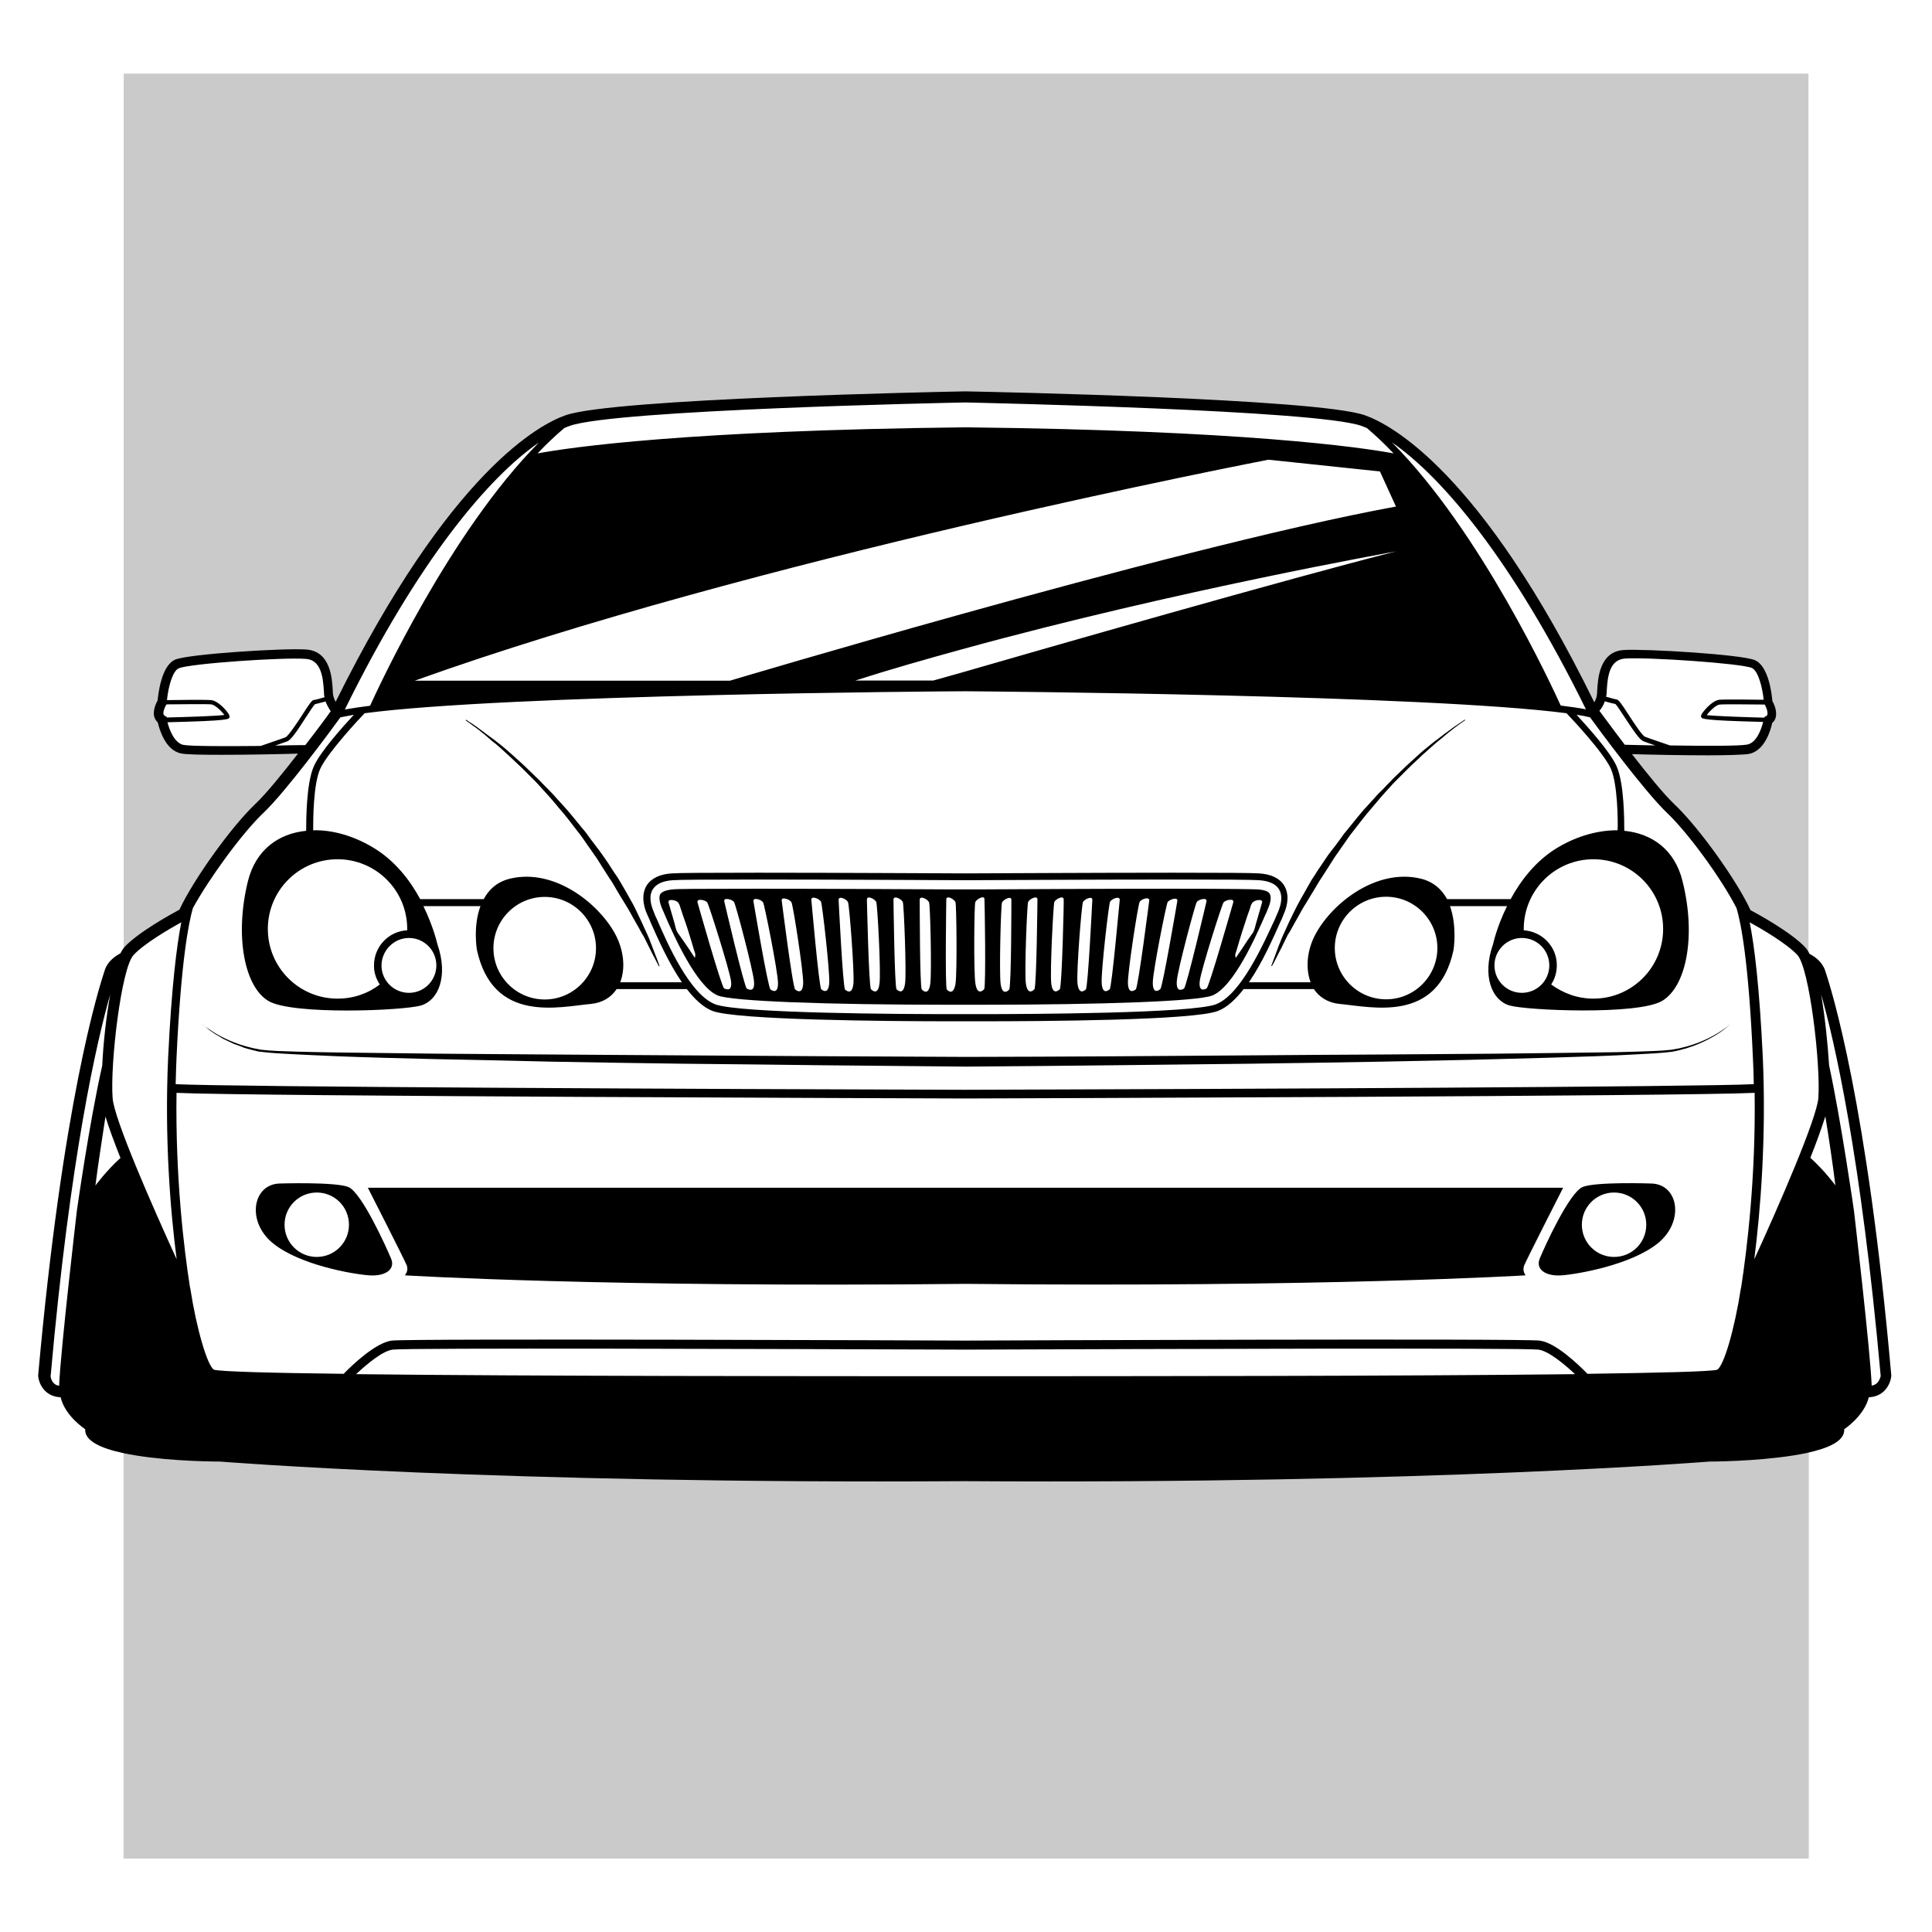 <svg xmlns="http://www.w3.org/2000/svg" width="1133.9" height="1133.9"><path d="m198.5 417.4-16.4 22c9.1-12 16.4-22 16.4-22M1055.5 709.4c-10.6 4.7-13.5 16.4-19 25.5-3.7 6.1-10 14.4-11.2 21.8 0 .3-7.3 46.2-15.8 50.1-8.6 4-300 4-442 4h-.9c-142 0-433.4 0-442-4-8.6-4-15.8-50.1-15.8-50.1-1.2-7.4-7.5-16.2-10.6-22.8-6.3-13.9-10.3-30.3-22-40.5-1.1-.9-2.4-1.8-3.7-2.5v399.9h989.1V707.5c-2.1.4-4.1.9-6.1 1.9M935.6 417.4s7.3 10 16.4 22z" opacity=".21"/><path d="M76.4 557.9c8.6-9.2 32.3-21.8 32.3-21.8 7.3-16.5 29.7-48.2 44.2-62 7.5-7.1 19.4-22 29.2-34.7 0 0-65.2 1.7-74.4 0-9.2-1.7-11.9-17.2-11.9-17.2-4.9-2.6 0-10.6 0-10.6s1.3-19.4 8.8-22.4c7.5-3 62.4-6.6 75.6-5.7 13.2.9 12.8 17.5 13.2 23.4.4 5.8 5 10.6 5 10.6 56.1-114.8 106.9-161 135.2-170.9 27.3-9.5 218-13.6 232.9-13.9h.8c14.9.3 205.6 4.4 232.9 13.9 28.4 9.9 79.2 56.1 135.2 170.9 0 0 4.6-4.9 5-10.6.4-5.7 0-22.4 13.2-23.4 13.2-.9 68.2 2.6 75.6 5.7 7.5 3 8.8 22.4 8.8 22.4s4.9 7.9 0 10.6c0 0-2.6 15.4-11.9 17.2-9.2 1.7-74.4 0-74.4 0 9.8 12.7 21.6 27.6 29.2 34.7 14.5 13.9 36.9 45.5 44.2 62 0 0 23.7 12.5 32.3 21.8 1.6 1.7 2.9 3.7 4 6.1V43.2H72.6v521.6c.9-2.7 2.2-5.1 3.8-6.9" opacity=".21"/><path d="M120.2 602.4c.7.5 1.5 1.2 2.5 2 1.1.8 2.2 1.6 3.6 2.5 1.5.9 3 1.7 4.7 2.8 1.8.9 3.8 1.8 6.1 2.9 1.2.4 2.4.9 3.6 1.3.7.3 1.2.4 1.8.7.3.1.7.3.9.4.3.1.7.1 1.1.3 1.3.4 2.8.7 4.1 1.1.7.1 1.5.4 2.1.5.8.3 1.6.3 2.4.4 6.2.8 13.1 1.1 20.5 1.5 7.5.4 15.6.7 24.1 1.1 17.3.7 36.7 1.2 57.9 1.7 21.2.4 44.2.9 68.6 1.5 24.3.4 50 .9 76.5 1.2s54 .5 81.8.9c27.8.3 56.2.5 84.6.8 56.6-.4 113.2-1.1 166.4-1.7 26.5-.3 52.2-.8 76.5-1.2 24.3-.5 47.4-.9 68.6-1.5 21.2-.5 40.6-1.1 57.9-1.7 8.6-.3 16.8-.7 24.1-1.1 7.5-.4 14.2-.7 20.6-1.5 12.3-2.2 21.2-6.9 26.8-10.4 1.3-.9 2.6-1.7 3.6-2.5 1.1-.8 1.8-1.5 2.5-2s1.2-1.1 1.5-1.3c.3-.3.5-.4.5-.4s-.1.1-.5.4c-.4.3-.8.7-1.5 1.2s-1.6 1.2-2.5 1.8c-1.1.7-2.2 1.5-3.7 2.4-5.7 3.4-14.6 7.7-26.8 9.6-6.1.7-12.9.8-20.5 1.1s-15.6.4-24.1.5c-17.3.3-36.7.4-57.9.7-21.2.1-44.2.4-68.6.5-24.3.1-50 .3-76.5.5-53 .4-109.6.8-166.4.9-28.2-.1-56.6-.3-84.4-.4-27.8-.1-55.3-.4-81.8-.5-26.5-.1-52.2-.4-76.5-.5-24.3-.1-47.4-.4-68.6-.5-21.2-.3-40.6-.5-57.9-.7-8.6-.1-16.8-.3-24.1-.5s-14.4-.4-20.5-1.1c-12.1-2-21.1-6.2-26.8-9.6-1.5-.9-2.6-1.7-3.7-2.4-1-.6-1.9-1.2-2.6-1.7-.7-.7-1.1-1.1-1.5-1.3-.3-.3-.5-.4-.5-.4s.1.1.5.4c.3.3.9.7 1.5 1.3M369.6 527.3c-1.2-2.2-2.5-4.5-3.8-6.7-1.3-2.2-2.6-4.6-4.2-6.9-1.6-2.2-3-4.6-4.6-7s-3.2-4.7-4.9-7c-1.7-2.2-3.4-4.6-5.3-7l-2.6-3.6c-.9-1.2-1.8-2.2-2.8-3.4-3.7-4.5-7.3-9.1-11.2-13.3-2-2.1-3.8-4.2-5.7-6.3-2-2-3.8-4-5.8-5.9-.9-.9-1.8-2-2.8-2.9-.9-.9-2-1.8-2.9-2.8-1.8-1.8-3.8-3.6-5.5-5.3-1.8-1.7-3.7-3.3-5.4-4.9s-3.4-3-5.1-4.5c-1.7-1.5-3.3-2.8-4.9-4-1.6-1.2-3-2.4-4.5-3.4s-2.8-2.1-4-3c-1.2-.9-2.4-1.7-3.4-2.5-2.1-1.5-3.7-2.6-4.9-3.3-1.2-.8-1.7-1.2-1.7-1.2l-.3.4s.7.4 1.7 1.2c1.1.8 2.8 2 4.7 3.4 1.1.8 2.1 1.6 3.3 2.6 1.2.9 2.5 2 3.8 3.2 1.3 1.2 2.8 2.4 4.4 3.6 1.5 1.3 3 2.6 4.6 4.1 1.6 1.5 3.3 3 5 4.6s3.4 3.3 5.3 5l5.4 5.4 2.8 2.8c.9.9 1.8 2 2.8 3 1.8 2 3.7 4.1 5.5 6.1 1.8 2.1 3.7 4.2 5.5 6.5 3.8 4.2 7.3 9 10.8 13.5.9 1.2 1.8 2.2 2.6 3.4l2.5 3.6c1.7 2.4 3.3 4.7 4.9 7 1.7 2.2 3 4.7 4.6 7.1 1.5 2.4 3 4.6 4.5 7 1.6 2.2 2.8 4.6 4.2 6.9 1.3 2.2 2.6 4.4 4 6.6 1.3 2.1 2.6 4.2 3.7 6.2 1.2 2.1 2.2 4.1 3.3 5.9 1.1 1.8 2.1 3.7 3 5.4.5.9.9 1.7 1.5 2.5.4.8.8 1.7 1.2 2.4 1.6 3.2 3 5.9 4.1 8.2 2.4 4.5 3.7 7.1 3.7 7.1l.4-.1s-.9-2.8-2.8-7.5c-.9-2.4-2-5.3-3.3-8.6-.4-.8-.7-1.7-1.1-2.5-.4-.8-.8-1.7-1.2-2.6-.8-1.8-1.7-3.7-2.6-5.7-2-4.1-3.9-8.5-6.5-12.8M204.3 696.6c-7.9-3-39.8-2-39.8-2-16.2.1-20.1 22.2-4.4 35 15.6 12.8 46.8 18.2 56.5 18.9s15.6-3.6 12.9-9.9c-2.7-6.4-17.3-39-25.2-42m-18.4 41.1c-10.4 0-18.9-8.4-18.9-18.9 0-10.4 8.4-18.9 18.9-18.9s18.9 8.4 18.9 18.9c0 10.5-8.5 18.9-18.9 18.9"/><path d="M1071.1 569.4c-1.7-5-6.1-8-9.1-9.6-.8-1.6-1.6-2.8-2.4-3.7-7.9-8.6-27.4-19.4-32.2-21.9-8-17.4-30.1-48.3-44.5-62-6.5-6.1-16.2-18.2-25.1-29.6 9.8.3 28.6.7 44.3.7 11.3 0 21-.3 24.3-.8 9.4-1.8 12.9-14.2 13.7-18.2 1.1-.9 1.8-2 2.1-3.4.9-3.7-1.1-7.9-2-9.5-.3-4-2.2-20.7-10.4-24-8-3.3-63.7-6.7-76.8-5.9-14.4.9-15.2 17-15.6 24 0 .7-.1 1.3-.1 1.7-.1 1.8-.8 3.6-1.6 5C869 276.2 815.8 248.9 801 243.7c-28-9.8-218.2-13.7-234.1-14h-.8c-15.7.3-206.1 4.2-234.1 14-14.8 5.1-67.8 32.5-135 168.2-.8-1.5-1.5-3.2-1.6-5 0-.5-.1-1.1-.1-1.7-.4-6.9-1.2-23-15.6-24-13.1-.9-68.7 2.6-76.8 5.9-8.2 3.4-10 20.2-10.4 24-.9 1.6-2.9 5.9-2 9.5.4 1.3 1.1 2.5 2.1 3.4.9 3.8 4.4 16.4 13.7 18.2 3.3.7 12.9.8 24.3.8 15.7 0 34.6-.4 44.3-.7-8.8 11.3-18.6 23.5-25.1 29.6-14.4 13.7-36.4 44.6-44.5 62-4.7 2.5-24.3 13.3-32.2 21.9-.8.9-1.6 2.1-2.4 3.7-3 1.6-7.4 4.6-9.1 9.6-4 11.9-24.9 78.6-39.2 238.1v.5c.4 4 3.4 11.5 12.3 12.3l.9.1c2.6 11.1 14.4 18.7 14.4 18.7-.4 6.9 9.2 11.2 22.2 14 20.3 4.4 48.4 5 56.9 5 0 0 164.3 13.3 437.1 11.5 272.8 1.8 437.1-11.5 437.1-11.5 8.4 0 36.5-.7 56.9-5 12.9-2.8 22.6-7 22.2-14 0 0 11.7-7.7 14.4-18.7l.9-.1c8.8-.8 11.9-8.3 12.3-12.3v-.5c-14-159.2-34.9-226-38.9-237.8m-16.2-8.9c7.1 7.7 13.7 63.9 12.3 83.9-.9 12.1-23.1 63.1-37.6 94.7 3.6-28.4 7.1-71.1 5-118.6-2-42-5-65.7-7.7-79.2 6.9 3.8 21.8 12.5 28 19.2m-33.1 195.3-.1.5c-3.7 23.9-10 45.5-13.9 47.6-4.1 1.1-33.4 1.8-76.1 2.4-5.8-5.9-19-18.5-28.2-19.5-10.7-1.3-318-.1-336.8 0-18.7-.1-326.2-1.3-336.8 0-9.2 1.2-22.6 13.7-28.2 19.5-42.6-.5-72-1.3-76.1-2.4-3.8-2.1-10.2-23.7-13.9-47.6l-.1-.5-.1-.3c-3.6-22.8-8.6-64.8-7.9-114.1 40.9 2 435.4 3.2 462.7 3.3h.8c27.3-.1 421.8-1.3 462.7-3.3.7 49.3-4.4 91.3-7.9 114.1zm-455.6 51.9c-88.1 0-255.8 0-357.2-1.2 6.6-6.2 15.7-13.7 21.5-14.4 8.3-1.1 222.7-.4 335.8 0h.8c113.1-.4 327.3-1.1 335.8 0 5.7.7 14.9 8.2 21.5 14.4-101.3 1.2-269 1.2-357.2 1.2zm471.1-388.3c-.1.4-.3.7-.7.8l-1.1.7v.3c-12-.3-28.9-.9-33.8-1.5 1.5-2.1 5.4-6.1 7.7-6.2 3.2-.3 21.9 0 26.3 0 .7 1.1 2 4.1 1.6 5.9m-94.4-12.1c0-.5.1-1.2.1-1.8.5-8.8 1.7-18.3 10.7-19 13.5-.9 67.8 2.8 74.4 5.5 3.8 1.6 6.3 11.5 7 18.7-5.3-.1-22.7-.3-26 0-3.6.3-7.9 5.1-9.4 7-1.3 1.7-1.5 2.5-1.3 3 .3 1.2.4 2.1 36.4 3-.9 3.7-3.7 12.3-9.4 13.3-4.6.9-25.9.8-45.3.5-4.9-1.7-12.4-4.2-14.6-5.1-1.6-.5-6.6-8.2-9.6-12.8-4.7-7.3-5.9-8.8-7.1-9.1-.9-.1-3.8-.9-6.2-1.6.1-.4.3-.9.3-1.6m-1 4.3c2.1.7 5 1.3 6.2 1.6.9.8 3.4 4.7 5.5 7.9 5.1 7.8 8.6 12.9 10.8 13.9 1.3.5 4.1 1.5 7.1 2.5-6.9-.1-13.2-.3-17.9-.4-6.9-9-12.5-16.8-14.9-19.9 1.2-1.4 2.4-3.3 3.2-5.6m-11.1 4.7c-4.2-.8-9.1-1.5-14.8-2.2-4.9-10.7-46.8-102-99.1-154.5 29.8 20.6 70.9 69.4 113.9 156.7M894.3 546v-.8c0-22.6 18.3-40.9 40.9-40.9s40.9 18.3 40.9 40.9-18.3 40.9-40.9 40.9c-9.4 0-17.8-3.2-24.8-8.3 2.1-3.2 3.3-7.1 3.3-11.2.1-11-8.6-19.9-19.4-20.6m-1.1 4.5c8.8 0 16.1 7.1 16.1 16.1 0 8.8-7.1 16.1-16.1 16.1-8.8 0-16.1-7.1-16.1-16.1 0-8.8 7.2-16.1 16.1-16.1m56.2-63.2c-11.2-.1-23.4 3.2-34.8 9.9-13.1 7.7-22 19.5-28 30.5h-37.3c-3-5.5-7.9-10.3-15.8-12.1-25.7-5.9-51.2 14.2-61.1 32.1-5.4 9.6-6.3 20.6-3.2 28.8H733c7.9-11.5 14.2-25.9 18.5-35.5.7-1.3 1.2-2.6 1.6-3.7 3.2-6.9 3.3-12.9.7-17.4-2.6-4.4-7.8-6.9-14.9-7.3-4-.3-21-.4-50.7-.4-48.6 0-114.3.4-121.6.4-7.4 0-73.1-.4-121.6-.4-29.7 0-46.8.1-50.7.4-7.1.4-12.3 3-14.9 7.3-2.6 4.5-2.5 10.6.7 17.4.5 1.1 1.1 2.2 1.6 3.7 4.2 9.5 10.6 24 18.5 35.5H364c3.2-8.2 2.2-19-3.2-28.8-9.9-17.8-35.4-38-61.1-32.1-7.9 1.8-12.8 6.5-15.8 12.1h-37.3c-5.9-11-14.9-22.8-28-30.5-11.3-6.7-23.6-10.2-34.8-9.9 0-5.7 0-27.2 4.2-36.2 4.5-9.6 22.8-29.2 26-32.5 82.9-11 340-12.9 352.7-12.9 12.7.1 269.8 2.1 352.7 12.9 3.2 3.3 21.5 22.8 26 32.5 4 9 4.2 30.5 4 36.2m-105.8 69.1c0 16.6-13.5 30.1-30.1 30.1s-30.1-13.5-30.1-30.1 13.5-30.1 30.1-30.1 30.1 13.5 30.1 30.1m-129.9 33c-13.9 5.4-110 5.8-139.2 5.8h-15.6c-29.2 0-125.3-.4-139.2-5.8-14.8-5.7-28-35.6-34.2-50-.7-1.3-1.2-2.6-1.6-3.7-2.5-5.7-2.9-10.4-.8-13.7 2-3.2 5.9-5 11.7-5.4 3.8-.3 20.8-.4 50.5-.4 48.6 0 114.3.4 121.6.4s73.1-.4 121.6-.4c29.7 0 46.6.1 50.5.4 5.8.4 9.8 2.2 11.7 5.4 2 3.3 1.7 8-.8 13.7-.5 1.1-1.1 2.4-1.6 3.7-6.7 14.3-19.8 44.2-34.6 50m-394-63c16.6 0 30.1 13.5 30.1 30.1s-13.5 30.1-30.1 30.1-30.1-13.5-30.1-30.1 13.5-30.1 30.1-30.1m-96.8 51.4c-6.9 5.3-15.4 8.3-24.8 8.3-22.6 0-40.9-18.3-40.9-40.9s18.3-40.9 40.9-40.9 40.9 18.3 40.9 40.9v.8c-10.8.5-19.5 9.5-19.5 20.6-.1 4.1 1.3 8 3.4 11.2m17.1-27.3c8.8 0 16.1 7.1 16.1 16.1 0 8.8-7.1 16.1-16.1 16.1-8.8 0-16.1-7.1-16.1-16.1.1-8.8 7.3-16.1 16.1-16.1m324.5-241.8c102.5-24 180-38.9 180-38.9l65.4 6.9 9.4 20.6c-65.8 12-170.5 39.6-254.9 63.1-76.1 21.2-136 39.1-136 39.1h-185C342 364.1 465 332 564.5 308.7m-16.7 90.7H502c20.3-6.5 41.4-12.5 62.5-18.3 126-34.7 254.8-57.4 254.9-57.5-63.3 16-206.2 57-254.9 71.1-10.6 3-16.7 4.7-16.7 4.7m251.1-149.5c1.1.4 2.1.8 3.3 1.3 5.3 4.5 10.6 9.5 15.7 14.9-19.4-3.6-87.6-13.5-250.8-15.3h-.8c-163.2 1.8-231.4 11.7-250.8 15.3 5.1-5.4 10.4-10.4 15.7-14.9 1.1-.5 2.2-.9 3.3-1.3 26.9-9.4 221-13.5 232.2-13.7 11.1.3 205.3 4.4 232.2 13.7m-482.6 9.8c-52.2 52.5-94.2 143.8-99.1 154.5-5.7.7-10.6 1.5-14.8 2.2 43-87.4 84.2-136.2 113.9-156.7M97.7 413.4c4.4 0 23-.3 26.3 0 2.4.3 6.2 4.2 7.7 6.2-4.9.7-21.8 1.2-33.8 1.5v-.3l-1.2-.7c-.4-.3-.5-.4-.7-.8-.5-1.5.9-4.7 1.7-5.9m10 23.8c-5.3-1.1-8.3-8.8-9.4-13.3 35.9-.9 36.2-1.7 36.4-3 .1-.5 0-1.3-1.3-3-1.3-1.8-5.7-6.6-9.4-7-3.3-.3-20.7-.1-26 0 .7-7.3 3.2-17.2 7-18.7 6.7-2.8 61.1-6.5 74.4-5.5 8.8.5 10.2 10.2 10.7 19 0 .7.1 1.3.1 1.8s.1 1.2.3 1.7c-2.4.7-5.1 1.5-6.2 1.6-1.2.1-2.4 1.7-7.1 9.1-3 4.6-8 12.1-9.6 12.8-2.2.9-9.9 3.4-14.6 5.1-19.5.2-40.6.2-45.3-.6m53.8.4c3-1.1 5.8-2 7.1-2.5 2.2-.8 5.8-6.1 10.8-13.9 2.1-3.2 4.7-7.3 5.5-7.9 1.3-.3 4.1-1.1 6.2-1.6.8 2.2 2 4.2 3 5.7-2.2 3.2-8 11-14.9 19.9-4.5 0-10.8.1-17.7.3m-6.7 39.3c13.3-12.7 39.7-48.6 45-55.9 2.4-.5 5-.9 7.9-1.5-6.6 7.1-19.5 21.5-23.4 30-4.6 10-4.6 32.5-4.6 38.1-16.2 1.6-29.6 11.1-34.2 29.6-7.9 32.3-2 62 12.1 70.3 14.1 8.3 79.2 5.7 89.5 2.6 10.3-3 16.1-17.3 9.6-36 0 0-2.2-10-8.2-22.3H282c-4.5 11.9-2.1 25.7-2.1 25.7 9.5 43.4 48.2 33.4 67 31.7 6.9-.7 11.9-4 15-8.7h41.2c4.6 5.9 9.6 10.7 15 12.8 14.1 5.4 103 6.1 140.6 6.1h15.6c37.6 0 126.5-.5 140.6-6.1 5.4-2.1 10.4-6.9 15-12.8h41.2c3.2 4.7 8.2 8 15 8.7 18.9 1.7 57.7 11.7 67-31.7 0 0 2.2-13.9-2.1-25.7h33.5c-6.1 12.3-8.2 22.3-8.2 22.3-6.6 18.7-.7 33 9.6 36 10.3 3 75.2 5.7 89.5-2.6s20.2-38 12.1-70.3c-4.5-18.5-17.9-28-34.2-29.6 0-5.7 0-28.1-4.6-38.1-3.8-8.4-16.8-22.8-23.4-30 2.9.4 5.5.9 7.9 1.5 5.3 7.3 31.7 43.1 45 55.9 12.7 12 32.2 38.9 41 56.1 2.6 8.7 7.1 31.4 9.6 87.9.3 5.1.4 10.3.5 15.4-29.7 1.6-311.9 2.9-463.1 3.3-151.2-.4-433.4-1.7-463.1-3.3.1-5 .3-10.2.5-15.4 2.6-56.5 7.1-79.2 9.6-87.9 9.4-17.2 28.9-44.1 41.6-56.1m-48.4 64.4c-2.6 13.5-5.7 37.2-7.7 79.2-2.2 47.6 1.3 90.2 5 118.6-14.5-31.7-36.8-82.5-37.6-94.7-1.5-20.1 5.1-76.3 12.3-83.9 6.2-6.7 21.1-15.4 28-19.2M45.1 710.7s-9.6 82.1-10.4 102.6c-4-.5-4.9-4.4-5-5.5 11.5-129.6 27.3-197.4 35-224.2-2.4 13.3-4.1 28.9-4.7 41.8-7.6 33.4-14.9 85.3-14.9 85.3M56 695.8c1.7-13.6 4-27.7 5.9-40.5 2 6.6 5.1 15 8.8 24.3-8.4 7.6-14.7 16.2-14.7 16.2m1006.5-16.3c3.7-9.2 6.7-17.7 8.8-24.3 2.1 12.8 4.2 26.9 5.9 40.5.1.1-6.2-8.5-14.7-16.2m36 133.7c-.8-20.6-10.4-102.6-10.4-102.6s-7.4-51.9-14.6-85.4c-.8-12.8-2.4-28.4-4.7-41.7 7.7 26.8 23.4 94.6 35 224.2-.4 1.1-1.3 5-5.3 5.5"/><path d="M857.9 423.6c-1.2.8-2.8 1.8-4.9 3.3-1.1.8-2.1 1.6-3.4 2.5-1.2.9-2.6 1.8-4 3-1.5 1.1-2.9 2.2-4.5 3.4-1.6 1.3-3.2 2.6-4.9 4s-3.4 2.9-5.1 4.5c-1.7 1.6-3.6 3.2-5.4 4.9-1.8 1.7-3.7 3.6-5.5 5.3-.9.9-2 1.8-2.9 2.8s-1.8 2-2.8 2.9c-1.8 2-3.8 4-5.8 5.9-1.8 2.1-3.8 4.2-5.7 6.3-4 4.2-7.5 8.8-11.2 13.3-.9 1.2-1.8 2.2-2.8 3.4l-2.6 3.6c-1.7 2.4-3.4 4.6-5.3 7-1.8 2.2-3.3 4.7-4.9 7-1.6 2.4-3.2 4.6-4.6 7-1.6 2.2-2.9 4.6-4.2 6.9s-2.5 4.5-3.8 6.7c-2.5 4.4-4.5 8.7-6.5 12.7-.9 2-1.8 3.8-2.6 5.7-.4.9-.8 1.8-1.2 2.6-.4.9-.7 1.7-1.1 2.5-1.3 3.3-2.5 6.2-3.3 8.6-1.8 4.7-2.8 7.5-2.8 7.5l.4.1s1.5-2.5 3.7-7.1c1.2-2.2 2.6-5 4.1-8.2l1.2-2.4c.4-.8.9-1.7 1.5-2.5.9-1.7 2-3.6 3-5.4 1.1-1.8 2.1-3.8 3.3-5.9 1.1-2.1 2.4-4.1 3.7-6.2 1.3-2.1 2.6-4.4 4-6.6s2.6-4.6 4.2-6.9c1.5-2.2 2.9-4.6 4.5-7 1.6-2.4 2.9-4.7 4.6-7.1 1.6-2.4 3.3-4.6 4.9-7l2.5-3.6c.8-1.2 1.7-2.2 2.6-3.4 3.6-4.6 7-9.2 10.8-13.5 1.8-2.1 3.7-4.4 5.5-6.5 1.8-2.1 3.7-4.1 5.5-6.1.9-1.1 1.8-2 2.8-3l2.8-2.8 5.4-5.4c1.7-1.7 3.6-3.4 5.3-5 1.7-1.6 3.3-3.2 5-4.6 1.6-1.5 3.2-2.8 4.6-4.1 1.6-1.3 2.9-2.5 4.4-3.6 1.3-1.2 2.6-2.2 3.8-3.2 1.2-.9 2.2-1.8 3.3-2.6 2-1.5 3.7-2.8 4.7-3.4 1.1-.8 1.7-1.2 1.7-1.2l-.3-.4c0 .1-.5.5-1.7 1.3M738.3 522c-2.5-.1-13.3-.4-50.1-.4-41.3 0-96.2.3-115.2.4h-12.8c-19-.1-73.9-.4-115.2-.4-36.8 0-47.6.1-50.1.4-3.7.3-6.5 1.3-7.4 2.8-.9 1.6-.5 4.9 1.2 8.7.5 1.1 1.1 2.4 1.6 3.7 5 11.6 18.6 42.2 31.1 47.1 8.4 3.3 62.4 5.4 137.2 5.4h15.6c74.9 0 128.8-2.1 137.2-5.4 12.7-4.9 26.1-35.6 31.1-47.1.7-1.3 1.2-2.6 1.6-3.7 1.7-3.8 2.1-7 1.2-8.7-.5-1.6-3.3-2.5-7-2.8m-330.5 40.2c-2.2-3.4-4.5-6.9-6.9-10.3-1.1-1.6-2.2-3.2-3.3-4.7-.9-1.5-1.2-3.3-1.6-4.9-1.2-4.2-2.4-8.3-3.6-12.5-.8-2.6 4.6-1.6 5.7 0 .8 1.1 1.1 2.5 1.5 3.7.9 2.8 1.8 5.4 2.8 8.2 1.2 3.4 2.2 7 3.3 10.4.5 1.8 1.1 3.6 1.6 5.4.3.9.7 1.8.8 2.8 0 .4-.3 2.1-.3 1.9m17.2 17.9c-1.6-.9-15.6-50.4-15.6-50.4-.8-2.6 4.6-1.6 5.7 0 1.1 1.6 12.9 39.2 13.9 45.8.9 6.5-2.4 5.3-4 4.6m13.3.1c-1.5-.9-13.2-51.1-13.2-51.1-.7-2.6 4.7-1.3 5.7.3 1.1 1.6 11.1 39.7 11.7 46.3.7 6.6-2.6 5.4-4.2 4.5m13.9.5c-1.5-1.1-10-51.7-10-51.7-.4-2.6 4.7-1.1 5.7.7.9 1.7 8.6 40.4 8.7 47 .2 6.5-3 5.1-4.4 4m14.5 0c-1.5-1.1-7.9-52.1-7.9-52.1-.4-2.6 4.7-.8 5.7.9s7 40.6 6.9 47.4c-.2 6.6-3.4 5-4.7 3.8m20-3.9c-.4 6.6-3.4 4.9-4.7 3.8-1.3-1.1-5.8-52.4-5.8-52.4-.3-2.8 4.9-.7 5.7 1.1.7 1.7 5.2 40.9 4.8 47.5m14.2.4c-.7 6.6-3.6 4.7-4.9 3.6s-3.8-52.6-3.8-52.6c-.1-2.8 4.9-.4 5.5 1.3.8 1.6 3.8 40.9 3.2 47.7m15.3 0c-.8 6.6-3.7 4.7-5 3.4-1.3-1.2-2.4-52.6-2.4-52.6 0-2.8 4.9-.3 5.5 1.5.7 1.6 2.8 41.1 1.9 47.7m15 0c-.9 6.6-3.8 4.6-5 3.4-1.2-1.3-1.8-52.6-1.8-52.6 0-2.8 4.9-.3 5.5 1.5.6 1.6 2.2 41.1 1.3 47.7m14.8.2c-.9 6.6-3.8 4.6-5 3.3s-1.2-52.6-1.2-52.6c0-2.8 4.9-.3 5.5 1.6.7 1.8 1.6 41.3.7 47.7m14.8 0c-1.1 6.6-4 4.6-5.1 3.3s-.3-52.8-.3-52.8c0-2.8 4.9-.1 5.4 1.7.6 1.8 1 41.2 0 47.8m16.8 3.2c-1.2 1.3-4.1 3.3-5.1-3.3-1.1-6.6-.7-46-.1-47.8.7-1.8 5.4-4.4 5.4-1.7.1.1 1 51.6-.2 52.8m14.7.2c-1.2 1.3-4.1 3.2-5-3.3-.9-6.5.1-46 .8-47.8.7-1.7 5.5-4.2 5.5-1.6 0 0 0 51.4-1.3 52.7m14.8-.2c-1.2 1.3-4.1 3.2-5-3.4-.9-6.6.7-46 1.3-47.8.7-1.7 5.5-4.2 5.5-1.5 0 0-.5 51.4-1.8 52.7m14.9 0c-1.3 1.2-4.2 3.2-5-3.4-.8-6.6 1.2-46 1.8-47.8.7-1.7 5.5-4.2 5.5-1.5.2 0-1 51.5-2.3 52.7m15.3.1c-1.3 1.2-4.2 3-4.9-3.6-.7-6.6 2.4-45.9 3.2-47.6.7-1.7 5.7-4 5.5-1.3 0-.1-2.5 51.3-3.8 52.5m14-.1c-1.3 1.2-4.4 2.9-4.7-3.8-.4-6.6 4.1-45.8 4.9-47.5s5.8-3.8 5.7-1.1c-.1 0-4.6 51.2-5.9 52.4m23.2-52s-6.5 51.1-7.9 52.1c-1.5 1.1-4.5 2.6-4.6-4-.1-6.6 5.9-45.7 6.9-47.4s5.9-3.3 5.6-.7m2.1 47.9c.1-6.6 7.8-45.4 8.7-47s6.2-3.3 5.7-.7c0 0-8.6 50.7-10 51.7-1.4 1.3-4.5 2.7-4.4-4m14.1-.8c.5-6.6 10.7-44.7 11.7-46.3 1.1-1.6 6.3-2.9 5.7-.3 0 0-11.7 50.1-13.2 51.1-1.5.9-4.7 2.2-4.2-4.5m33.1-46s-14.1 49.5-15.6 50.4-4.9 2-4-4.6c.9-6.6 12.8-44.2 13.9-45.8 1.1-1.6 6.5-2.7 5.7 0m16.9.1c-1.2 4.2-2.4 8.3-3.6 12.5-.4 1.6-.8 3.4-1.6 4.9-1.1 1.6-2.2 3.2-3.3 4.7-2.2 3.4-4.5 6.9-6.9 10.3 0 .1-.4-1.6-.3-1.8.1-.9.5-1.8.8-2.8.5-1.8 1.1-3.7 1.6-5.4 1.1-3.6 2.1-7 3.3-10.4.9-2.8 1.7-5.4 2.8-8.2.4-1.2.7-2.8 1.5-3.7 1.1-1.7 6.5-2.7 5.7-.1M968.8 694.6s-31.9-1.1-39.8 2c-7.9 3-22.7 35.6-25.3 42-2.6 6.3 3.3 10.6 12.9 9.9s40.9-6.2 56.5-18.9c15.8-12.9 12-34.9-4.3-35m-21.5 43.1c-10.4 0-18.9-8.4-18.9-18.9 0-10.4 8.4-18.9 18.9-18.9 10.4 0 18.9 8.4 18.9 18.9 0 10.5-8.4 18.9-18.9 18.9M894.6 742.6c1.3-3.3 22.8-45.5 22.8-45.5H215.9s21.5 42.2 22.8 45.5c1.3 3.3-1.1 5.9-1.1 5.9s118.5 7.3 328.9 5c210.6 2.2 328.9-5 328.9-5s-2.2-2.6-.8-5.9"/></svg>